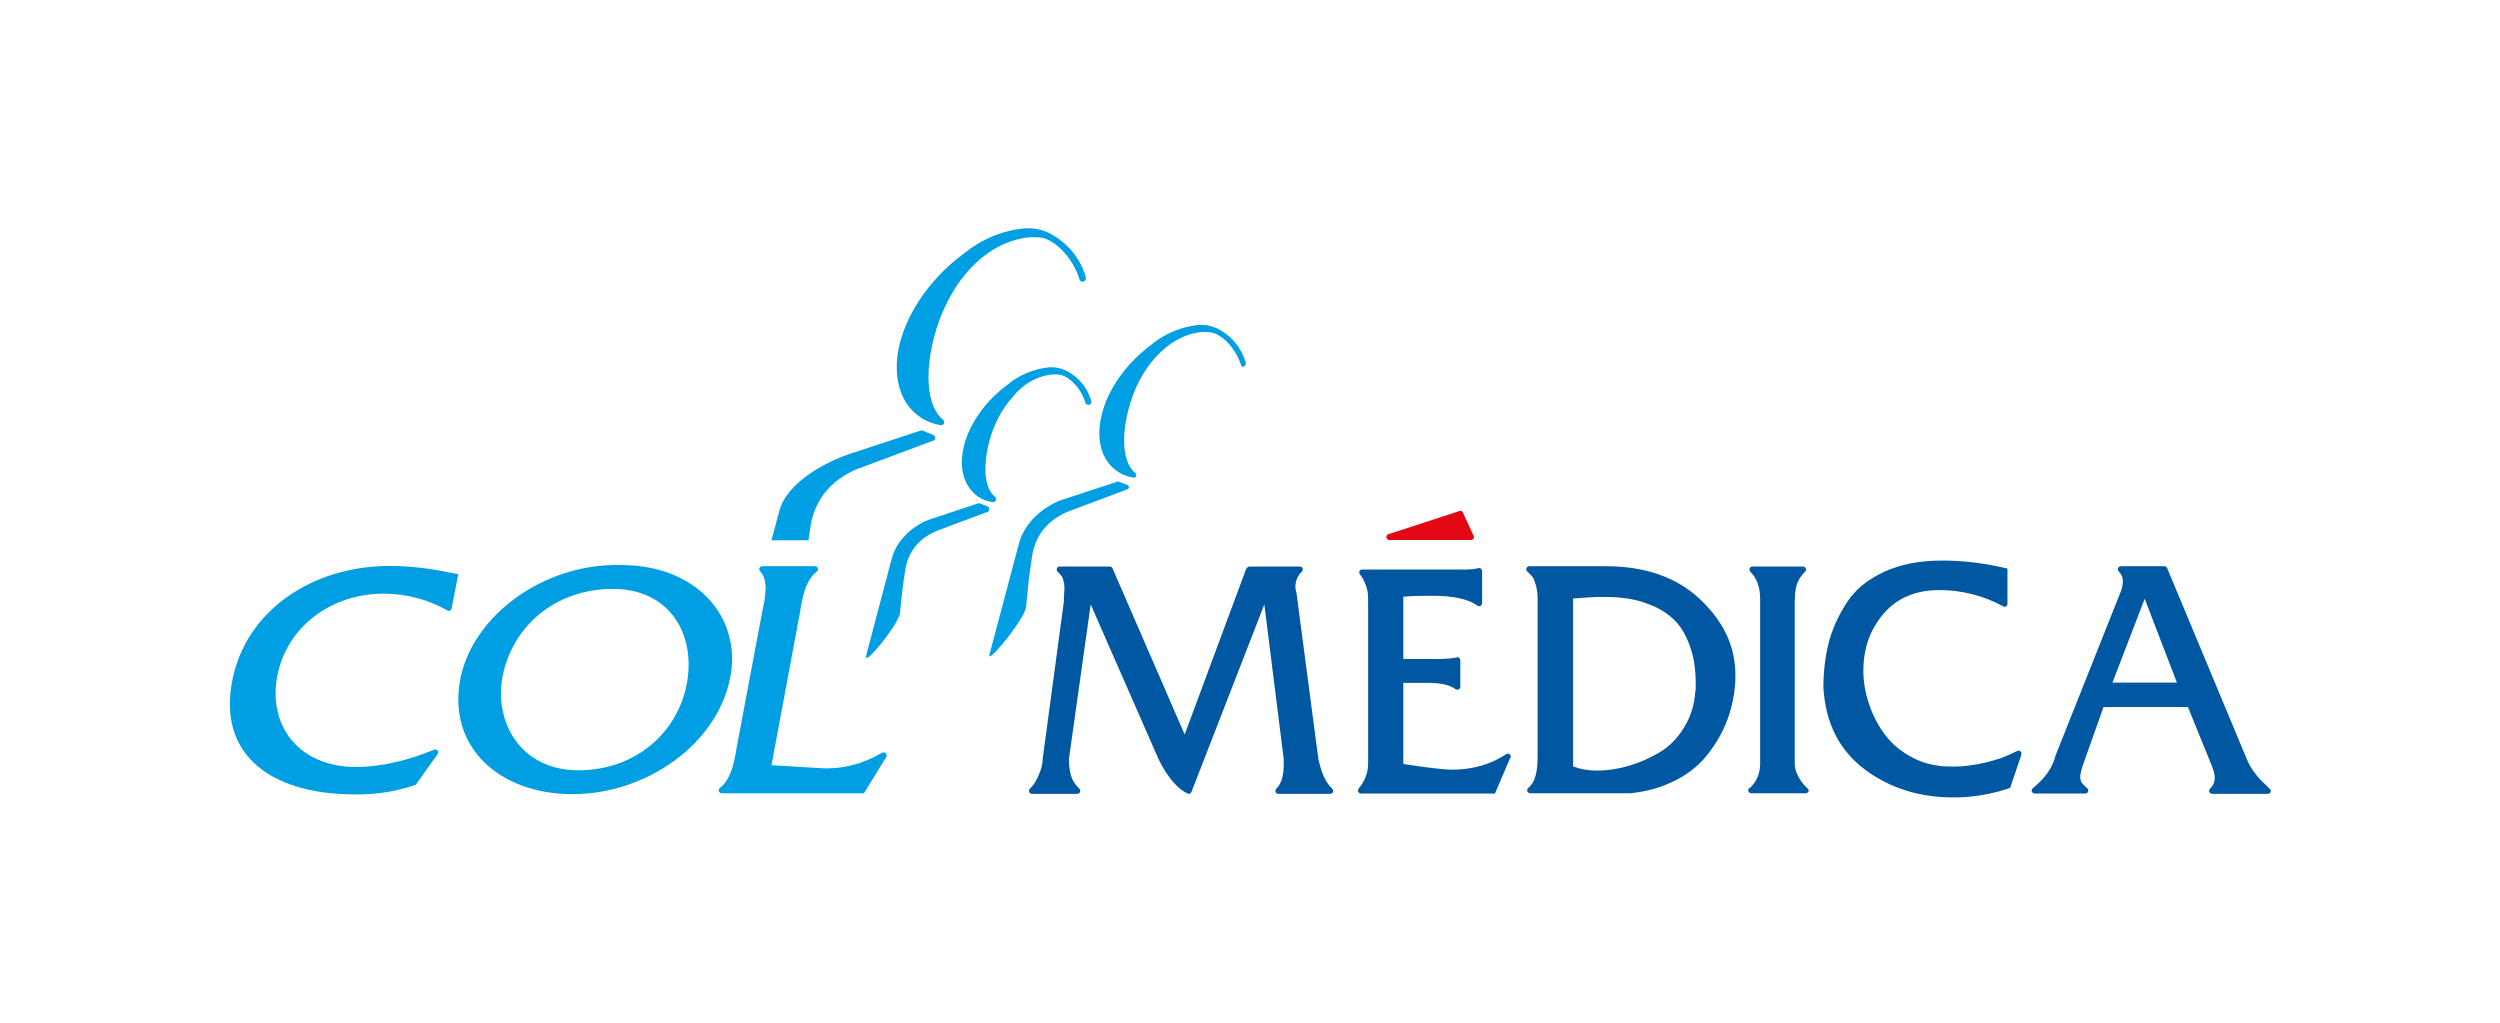 <?xml version="1.0" encoding="utf-8"?>
<!-- Generator: Adobe Illustrator 24.0.2, SVG Export Plug-In . SVG Version: 6.00 Build 0)  -->
<svg version="1.1" id="Capa_1" xmlns="http://www.w3.org/2000/svg" xmlns:xlink="http://www.w3.org/1999/xlink" x="0px" y="0px"
	 viewBox="0 0 838 343" style="enable-background:new 0 0 838 343;" xml:space="preserve">
<style type="text/css">
	.st0{fill:#009FE3;}
	.st1{fill-rule:evenodd;clip-rule:evenodd;fill:#009FE3;}
	.st2{fill:#0058A2;}
	.st3{fill:#E30613;}
	.st4{fill:none;}
</style>
<g>
	<g>
		<path class="st0" d="M378.4,163.3c0-0.3-0.1-0.6-0.7-0.8c-0.6-0.2-2.1-0.8-2.3-0.9c-0.2-0.1-0.5-0.2-0.7-0.2c-0.1,0-0.2,0-0.3,0.1
			l-17.7,5.8c-6.1,1.9-13.2,7.3-15.2,15.1l-9.8,36.9c-0.1,0.2-0.1,0.5-0.1,0.7c0.1,0,0.1,0,0.1,0l0.1,0c0.7-0.1,3-2.5,6.3-6.7
			c3.2-4.2,5.5-7.9,5.8-9.6c0.1-0.6,0.2-1.7,0.3-3.2l0,0c0.3-3.1,0.8-7.9,1.8-14.3c1.1-7,5.5-12.2,12.7-15l0.1,0
			c2-0.8,12.5-4.7,18.6-7l0.2-0.1C378.1,164.1,378.4,163.7,378.4,163.3"/>
		<path class="st0" d="M417,122.7c0.5-0.1,0.7-0.6,0.6-1.1c-1.5-5.1-4.8-9.1-9.6-11.5c-0.2-0.1-0.3-0.2-0.4-0.2l-0.1,0
			c-1.5-0.7-3.2-1-5-1c-0.5,0-0.9,0-1.4,0.1c-4.6,0.6-9,2.2-13,4.9c-0.4,0.3-0.7,0.5-1.1,0.8c-0.3,0.2-0.6,0.4-1,0.8
			c-8.3,6.1-14.6,14.8-16.7,23.5c-1.5,6-0.9,11.4,1.7,15.4c2,3.1,5.2,5.1,8.9,5.7c0.1,0,0.2,0,0.2,0c0.4,0,0.8-0.4,0.8-0.8
			c0-0.3-0.1-0.5-0.3-0.7l0,0c-4-3.2-4.9-11.3-2.4-21.1c1.8-7,4.9-13.1,9.2-17.8c4.3-4.7,9.3-7.6,14.6-8.3c1.3-0.2,2.5-0.2,3.6,0
			c3.9,0.3,8.7,5.5,10.4,11c0.1,0.4,0.5,0.6,0.8,0.6C416.8,122.8,416.9,122.8,417,122.7"/>
		<path class="st0" d="M296.4,214.4c2.9-3.7,4.8-7,5.2-8.5c0.1-0.6,0.2-1.5,0.3-2.8v0c0.3-2.7,0.7-6.9,1.6-12.4
			c1-6,4.8-10.5,10.9-12.9c0.4-0.2,10.5-3.9,16.3-6.1l0.1,0c0.5-0.1,0.8-0.5,0.8-1c0-0.5-0.2-0.8-0.7-1c-0.4-0.2-1.9-0.7-2-0.8
			c-0.1-0.1-0.5-0.2-0.8-0.2c-0.1,0-0.3,0-0.4,0.1l-15.4,5.1c-5.4,1.7-11.6,6.5-13.4,13.4l-8.5,32.2c-0.1,0.4-0.2,0.9-0.1,1
			c0.2,0,0.5-0.1,0.5-0.1l0,0C291.6,220.2,294.2,217.3,296.4,214.4"/>
		<path class="st0" d="M351.9,125.6c1.1-0.1,2.1-0.2,3.1,0c3.3,0.3,7.4,4.6,8.8,9.3c0.1,0.5,0.5,0.8,1,0.8c0.1,0,0.2,0,0.3,0
			c0.3-0.1,0.5-0.3,0.6-0.5c0.1-0.2,0.2-0.5,0.1-0.8c-1.3-4.5-4.3-8.1-8.5-10.2c-0.2-0.1-0.3-0.1-0.4-0.2c0,0-0.1,0-0.1,0
			c-1.3-0.6-2.8-0.9-4.5-0.9c-0.4,0-0.8,0-1.2,0.1c-4.1,0.5-7.9,1.9-11.5,4.3c-0.4,0.2-0.6,0.4-0.9,0.7c-0.2,0.2-0.5,0.4-0.9,0.7
			c-7.3,5.3-12.8,13-14.7,20.6c-1.3,5.3-0.8,10.1,1.6,13.7c1.8,2.8,4.6,4.6,7.9,5.1c0.1,0,0.2,0,0.3,0c0.5,0,1-0.4,1-1
			c0-0.3-0.2-0.6-0.4-0.8c-3.4-2.7-4.1-9.7-2-18.1c1.5-6,4.3-11.3,8-15.4C343,128.7,347.3,126.3,351.9,125.6"/>
		<path class="st0" d="M312.6,145.7c-0.8-0.3-2.8-1.1-2.9-1.2c-0.2-0.1-0.6-0.2-0.9-0.2c-0.1,0-0.3,0-0.4,0.1l-22.8,7.5
			c-7.9,2.5-21.8,9.4-24.4,19.5l-2.6,9.7H271c0.2-1.5,0.5-3.1,0.7-4.8c1.5-9.1,7.2-15.8,16.4-19.4l0.1,0c1.6-0.6,15.8-5.9,24.1-9
			l0.3-0.1c0.5-0.1,0.9-0.5,0.9-1C313.4,146.3,313.3,146,312.6,145.7"/>
		<path class="st0" d="M362.9,94.4c0.1,0,0.2,0,0.3,0c0.6-0.2,0.9-0.8,0.8-1.4c-1.9-6.6-6.2-11.7-12.4-14.9l-0.6-0.3l-0.1,0
			c-2.4-1.1-5.2-1.5-8.2-1.2c-6,0.7-11.6,2.8-16.8,6.3c-0.5,0.3-0.9,0.6-1.4,1c-0.4,0.3-0.8,0.6-1.3,1
			c-10.7,7.8-18.8,19.1-21.6,30.3c-1.9,7.7-1.1,14.7,2.2,19.9c2.6,4,6.7,6.6,11.4,7.4c0.1,0,0.2,0,0.3,0c0.6,0,1-0.4,1-1
			c0-0.3-0.2-0.6-0.4-0.8l0,0c-5.1-4.2-6.3-14.6-3.1-27.3c2.3-9,6.4-16.9,11.9-23c5.5-6,12-9.7,18.9-10.7c1.6-0.2,3.2-0.3,4.7-0.1
			c5,0.4,11.3,7,13.4,14.2C362,94.1,362.4,94.4,362.9,94.4"/>
		<path class="st1" d="M207.9,189.4c-25.8-0.6-49.5,17.1-53.6,38.2c-4.4,22.8,13.1,38.6,37.6,38.6c24.5,0,48.5-16.5,52.9-39.2
			C248.6,207.1,233.8,189.3,207.9,189.4 M205.4,197.4c19.5,0,27.9,15.7,24.8,31.9c-3.2,16.6-17.5,28.9-36.3,28.9
			c-19.3,0-28.4-16-25.4-31.6C171.8,209.8,186.3,197.4,205.4,197.4"/>
		<path class="st2" d="M570,201c-7.9-7.5-18.5-11.2-31.7-11.2h-25.7c-0.5,0-1,0.4-1,1c0,0.3,0.1,0.5,0.2,0.6l0,0c0,0,0.1,0,0.1,0.1
			c1.1,1.1,1.8,1.8,2,2.1c0.2,0.3,0.5,1.2,0.9,2.5c0.4,1.3,0.6,2.8,0.6,4.5v53.6c0,3-0.4,5.3-1.1,7.1c-0.4,1-1.1,2-2,2.8
			c0,0-0.1,0-0.1,0.1l-0.1,0.1h0c-0.1,0.2-0.2,0.4-0.2,0.6c0,0.5,0.4,1,1,1c0,0,0.1,0,0.1,0v0h33.5c4.6-0.5,8.9-1.5,12.7-3.2
			c5.4-2.3,9.6-5.4,12.7-9.2c3.1-3.8,5.5-7.9,7.1-12.2c1.6-4.3,2.5-8.8,2.7-13.4v-1.4C581.8,217,577.9,208.5,570,201 M568.3,231.4
			c-0.3,4.8-1.6,9-3.9,12.6c-2.3,3.7-5.1,6.5-8.5,8.4c-3.4,2-6.8,3.4-10.3,4.4c-3.5,1-6.9,1.5-10.3,1.5c-3.1,0-5.7-0.5-8-1.4v-56.3
			c0.5,0,2-0.1,4.5-0.3c2.5-0.2,4.5-0.2,6.1-0.2c2.9,0,5.6,0.2,8.1,0.6c2.6,0.4,5.2,1.2,8.1,2.4c2.8,1.2,5.3,2.9,7.3,4.9
			c2,2,3.7,4.8,5,8.4c1.3,3.6,2,7.7,2,12.4V231.4z"/>
		<path class="st2" d="M506.4,253.6c0-0.5-0.4-1-1-1c-0.2,0-0.4,0.1-0.5,0.2v0c-5.3,3.5-11.4,5.2-18.3,5.2c-2.3,0-7.7-0.6-16.2-1.9
			v-27.2h8.3c4.2,0,7.3,0.7,9.2,2.1c0.2,0.1,0.4,0.2,0.6,0.2c0.5,0,0.9-0.4,1-0.9h0v-9h0v0c0-0.5-0.4-1-1-1c-0.1,0-0.2,0-0.3,0.1
			c-1.5,0.3-3.7,0.5-6.8,0.5h-11v-20.9c2.2-0.2,5.4-0.3,9.7-0.3c7,0,12,1.1,15,3.2c0.2,0.2,0.4,0.3,0.7,0.3c0.5,0,1-0.4,1-1h0v-10.7
			h0c0,0,0,0,0-0.1c0-0.5-0.4-1-1-1c0,0-0.1,0-0.1,0v0c-1.1,0.3-2.6,0.5-4.4,0.5h-34.8v0c-0.5,0-0.9,0.5-0.9,1
			c0,0.2,0.1,0.5,0.2,0.6h0c0.6,0.7,1.1,1.5,1.5,2.4c0.7,1.6,1.1,2.9,1.2,4c0.1,1.1,0.1,2.6,0.1,4.6V256c0,3-1.1,5.8-3.2,8.4h0
			c-0.1,0.2-0.2,0.4-0.2,0.6c0,0.5,0.4,1,1,1c0,0,0,0,0.1,0v0h44.8l5.1-11.9C506.4,253.9,506.4,253.8,506.4,253.6"/>
		<path class="st3" d="M494,179.7L494,179.7L494,179.7C494,179.7,493.9,179.6,494,179.7l-3.5-7.6h0c-0.1-0.5-0.5-0.9-1-0.9
			c-0.1,0-0.2,0-0.3,0.1v0l-23.6,7.7v0c-0.5,0-0.9,0.5-0.9,1c0,0.5,0.4,0.9,0.9,1v0h27.4v0c0,0,0.1,0,0.1,0c0.5,0,1-0.4,1-1
			C494,179.9,494,179.8,494,179.7"/>
		<path class="st0" d="M153.6,192.5c-7.3-1.6-15-2.8-22.9-2.8c-26.4,0-48.2,15.2-52.8,38.2c-4.8,23.7,11,38.4,41.4,38.4
			c6.7,0,13.6-0.9,20.1-3.3l7.2-10.1c0.2-0.2,0.3-0.4,0.3-0.7c0-0.5-0.4-1-1-1c-0.2,0-0.3,0-0.4,0.1v0c-8.2,3.4-17.4,5.8-26.1,5.8
			c-19.8,0-29.7-14.5-26.4-30.8c3.2-16.1,17.9-27.3,35.6-27.3c7.9,0,15.2,2.1,21.3,5.6v0c0.1,0.1,0.3,0.2,0.5,0.2
			c0.5,0,0.9-0.4,1-0.9h0L153.6,192.5z"/>
		<path class="st4" d="M2.8,189.7c-1.6,7.3-2.8,15-2.8,22.9c0,26.4,15.2,48.2,38.2,52.8c23.7,4.8,38.4-11,38.4-41.4
			c0-6.7-0.9-13.6-3.3-20.1l-10.1-7.2c-0.2-0.2-0.4-0.3-0.7-0.3c-0.5,0-1,0.4-1,1c0,0.2,0,0.3,0.1,0.4h0c3.4,8.2,5.8,17.4,5.8,26.1
			c0,19.8-14.5,29.7-30.8,26.4c-16.1-3.2-27.3-17.9-27.3-35.6c0-7.9,2.1-15.2,5.6-21.3h0c0.1-0.1,0.2-0.3,0.2-0.5
			c0-0.5-0.4-0.9-0.9-1v0L2.8,189.7z"/>
		<path class="st4" d="M835.7,304.2c1.6-7.3,2.8-15,2.8-22.9c0-26.4-15.2-48.2-38.2-52.8c-23.7-4.8-38.4,11-38.4,41.4
			c0,6.7,0.9,13.6,3.3,20.1l10.1,7.2c0.2,0.2,0.4,0.3,0.7,0.3c0.5,0,1-0.4,1-1c0-0.2,0-0.3-0.1-0.4h0c-3.4-8.2-5.8-17.4-5.8-26.1
			c0-19.8,14.5-29.7,30.8-26.4c16.1,3.2,27.3,17.9,27.3,35.6c0,7.9-2.1,15.2-5.6,21.3h0c-0.1,0.1-0.2,0.3-0.2,0.5
			c0,0.5,0.4,0.9,0.9,1v0L835.7,304.2z"/>
		<path class="st4" d="M384.6,2.5c-7.3-1.6-15-2.8-22.9-2.8c-26.4,0-48.2,15.2-52.8,38.2c-4.8,23.7,11,38.4,41.4,38.4
			c6.7,0,13.6-0.9,20.1-3.3l7.2-10.1c0.2-0.2,0.3-0.4,0.3-0.7c0-0.5-0.4-1-1-1c-0.2,0-0.3,0-0.4,0.1v0c-8.2,3.4-17.4,5.8-26.1,5.8
			c-19.8,0-29.7-14.5-26.4-30.8c3.2-16.1,17.9-27.3,35.6-27.3c7.9,0,15.2,2.1,21.3,5.6v0c0.1,0.1,0.3,0.2,0.5,0.2
			c0.5,0,0.9-0.4,1-0.9h0L384.6,2.5z"/>
		<path class="st4" d="M442.6,269.5c-7.3-1.6-15-2.8-22.9-2.8c-26.4,0-48.2,15.2-52.8,38.2c-4.8,23.7,11,38.4,41.4,38.4
			c6.7,0,13.6-0.9,20.1-3.3l7.2-10.1c0.2-0.2,0.3-0.4,0.3-0.7c0-0.5-0.4-1-1-1c-0.2,0-0.3,0-0.4,0.1v0c-8.2,3.4-17.4,5.8-26.1,5.8
			c-19.8,0-29.7-14.5-26.4-30.8c3.2-16.1,17.9-27.3,35.6-27.3c7.9,0,15.2,2.1,21.3,5.6v0c0.1,0.1,0.3,0.2,0.5,0.2
			c0.5,0,0.9-0.4,1-0.9h0L442.6,269.5z"/>
		<path class="st2" d="M677.6,252.6c0-0.5-0.4-1-1-1c-0.1,0-0.2,0-0.4,0.1v0c-2,1-3.6,1.7-4.9,2.2h0c0,0-0.3,0.1-0.8,0.3l0,0
			c-0.2,0.1-0.4,0.2-0.7,0.2l0,0c-1.1,0.4-2.9,0.9-5,1.4l-0.1,0c0,0-0.1,0-0.1,0c-0.5,0.1-1.1,0.2-1.7,0.4c-0.1,0-0.2,0-0.3,0
			c-3,0.6-6.5,0.9-10.2,0.7c-0.2,0-0.4,0-0.6,0c-0.4,0-0.8-0.1-1.2-0.1c-3.3-0.4-6.4-1.2-9.2-2.7c-3.8-1.9-6.9-4.4-9.3-7.5
			c-2.4-3.1-4.2-6.5-5.5-10.3c-1.3-3.8-2-7.6-2-11.5c0-7.4,2.2-13.7,6.7-19c4.5-5.3,10.7-8,18.8-8c7.4,0,14.6,1.8,21.3,5.4v0
			c0.1,0.1,0.3,0.2,0.5,0.2c0.5,0,1-0.4,1-1c0,0,0-0.1,0-0.1v-11.7c-7.4-1.8-14.7-2.7-21.9-2.7c-7.6,0-14.1,1.3-19.5,3.8
			c-5.4,2.5-9.6,5.9-12.4,10.2c-2.8,4.3-4.9,8.8-6.1,13.5c-1.2,4.7-1.8,9.7-1.8,15.1c0.7,11.8,5.3,20.9,13.7,27.3
			c8.5,6.4,18.5,9.5,29.9,9.5c6.5,0,12.9-1.1,19-3.2l3.8-11.2C677.5,252.9,677.6,252.8,677.6,252.6"/>
		<path class="st2" d="M760.7,264.3L760.7,264.3c-0.2-0.2-0.5-0.4-0.7-0.7c-1.1-1.1-2-1.9-2.5-2.4c-0.5-0.6-1.2-1.4-2-2.5
			c-0.8-1.1-1.5-2.3-2.1-3.6l-26.9-64.5h0c-0.1-0.4-0.5-0.8-0.9-0.8v0h-14.7v0c-0.5,0-1,0.4-1,1c0,0.3,0.1,0.5,0.3,0.7h0
			c0.9,1,1.4,2.1,1.4,3.3c0,0.9-0.2,1.9-0.6,3.2L689,253.3c-0.9,3.9-3.5,7.6-7.7,11h0c-0.2,0.2-0.3,0.4-0.3,0.7c0,0.5,0.4,0.9,0.9,1
			v0h17.2v0c0.5,0,0.9-0.5,0.9-1c0-0.3-0.1-0.5-0.3-0.7v0c-1-0.9-1.7-1.6-2-2.1c-0.3-0.5-0.4-1.2-0.4-2c0-0.2,0-0.4,0.1-0.8
			c0.1-0.3,0.2-0.8,0.3-1.3c0.1-0.5,0.2-0.9,0.3-1.1l7.1-20h28.3l7.4,18.2c0.1,0.3,0.3,0.7,0.6,1.5c0.3,0.7,0.5,1.4,0.7,2.1
			c0.2,0.7,0.3,1.3,0.3,1.9c0,1.4-0.5,2.6-1.5,3.6c-0.2,0.2-0.4,0.5-0.4,0.8c0,0.5,0.4,0.9,0.9,1v0h0.2h3.6h11.2h3.5h0.3
			c0.5,0,1-0.4,1-1C761,264.7,760.9,264.4,760.7,264.3 M708.1,228.8l10.8-28.1l10.8,28.1H708.1z"/>
		<path class="st2" d="M605.8,264.2c-0.7-0.6-1.3-1.3-1.9-2.1c-1.5-2.2-2.3-4.2-2.3-6v-54.5c0-3.1,0.4-5.4,1.3-7.1
			c0.5-1,1.3-2,2.2-2.9c0,0,0.1-0.1,0.1-0.1c0,0,0,0,0,0h0c0.1-0.2,0.2-0.4,0.2-0.6c0-0.5-0.4-1-1-1c0,0-0.1,0-0.1,0v0h-17v0
			c-0.5,0-0.9,0.5-0.9,1c0,0.2,0.1,0.4,0.2,0.6h0c2.2,2.2,3.4,5.2,3.4,9.2V256c0,2.5-0.7,4.7-2,6.5c-0.5,0.7-1,1.3-1.6,1.7
			c0,0,0,0-0.1,0v0v0c-0.2,0.2-0.3,0.4-0.3,0.7c0,0.5,0.4,1,1,1c0,0,0.1,0,0.1,0v0h16.2h2c0.5,0,1-0.4,1-1
			C606.2,264.7,606.1,264.4,605.8,264.2"/>
		<path class="st2" d="M446.6,264.4L446.6,264.4c-2.2-2-3.7-5.3-4.7-10.1l-7.3-55.4c0-0.2,0-0.5-0.2-0.9c-0.1-0.5-0.2-0.8-0.2-1.1
			c0-2.2,0.8-4,2.2-5.3c0.2-0.2,0.3-0.4,0.3-0.7c0-0.5-0.4-1-1-1h-0.1h-2.1h-14.8v0c-0.2,0.1-0.5,0.2-0.7,0.4
			c-0.2,0.2-0.3,0.5-0.4,0.7l-20.5,55.2l-24.1-55.5h0c-0.1-0.4-0.5-0.8-0.9-0.8h0h-17v0c-0.5,0-0.9,0.4-0.9,1c0,0.3,0.1,0.5,0.3,0.7
			c0,0,0,0,0.1,0.1c0.1,0.1,0.2,0.1,0.2,0.2c0.2,0.2,0.4,0.4,0.7,0.8c0.3,0.3,0.5,0.6,0.6,0.8c0.1,0.2,0.2,0.5,0.3,0.9
			c0.1,0.4,0.2,0.8,0.3,1.2c0,0.4,0.1,0.9,0.1,1.4c0,0.3,0,1-0.1,2c-0.1,1-0.1,1.9-0.1,2.7l-7.1,52.7c0,1.7-0.5,3.8-1.7,6.2
			c-0.7,1.5-1.5,2.8-2.6,3.8h0c-0.2,0.2-0.3,0.4-0.3,0.7c0,0.5,0.4,1,1,1l0.1,0v0h14.9v0h0.2c0.5,0,1-0.4,1-1c0-0.2-0.1-0.5-0.2-0.6
			h0c0,0,0,0,0,0c0,0,0,0-0.1-0.1c-1.1-1.1-1.9-2.2-2.4-3.3c-0.7-1.6-1.1-3.9-1.1-6.7l7.3-51.8l22.8,52c3.1,6.3,6.7,10.1,9.7,11.4
			c0,0,0,0,0,0c0.1,0,0.2,0.1,0.4,0.1c0.4,0,0.8-0.3,0.9-0.7h0l24.4-62.8l6.5,51.8v2c0,3.7-0.8,6.3-2.5,8h0
			c-0.2,0.2-0.3,0.4-0.3,0.7c0,0.5,0.4,1,1,1c0.1,0,0.1,0,0.2,0v0h16.9v-0.1c0.1,0,0.2,0.1,0.3,0.1c0.5,0,1-0.4,1-1
			C446.8,264.7,446.7,264.5,446.6,264.4"/>
		<path class="st0" d="M297.2,253.2c0-0.5-0.4-1-1-1c-0.2,0-0.4,0.1-0.5,0.1v0c-6.3,3.7-13.2,5.6-20.4,5.2l-16.7-1l9.4-50.4
			c0.8-4.4,1.5-11.2,5.8-14.5c0.3-0.2,0.4-0.5,0.4-0.8c0-0.5-0.4-1-1-1h-0.1h-3.2h-14.4c-0.5,0-1,0.4-1,1c0,0.3,0.1,0.5,0.3,0.7
			c3.2,3.3,1.4,10.1,0.5,14.6l-8.2,43.6c-0.8,4.4-1.6,11.3-5.9,14.5h0c-0.2,0.2-0.3,0.4-0.3,0.7c0,0.5,0.4,1,1,1h0h0h47.7l7.5-12.2
			h0C297.2,253.5,297.2,253.4,297.2,253.2"/>
	</g>
</g>
</svg>
